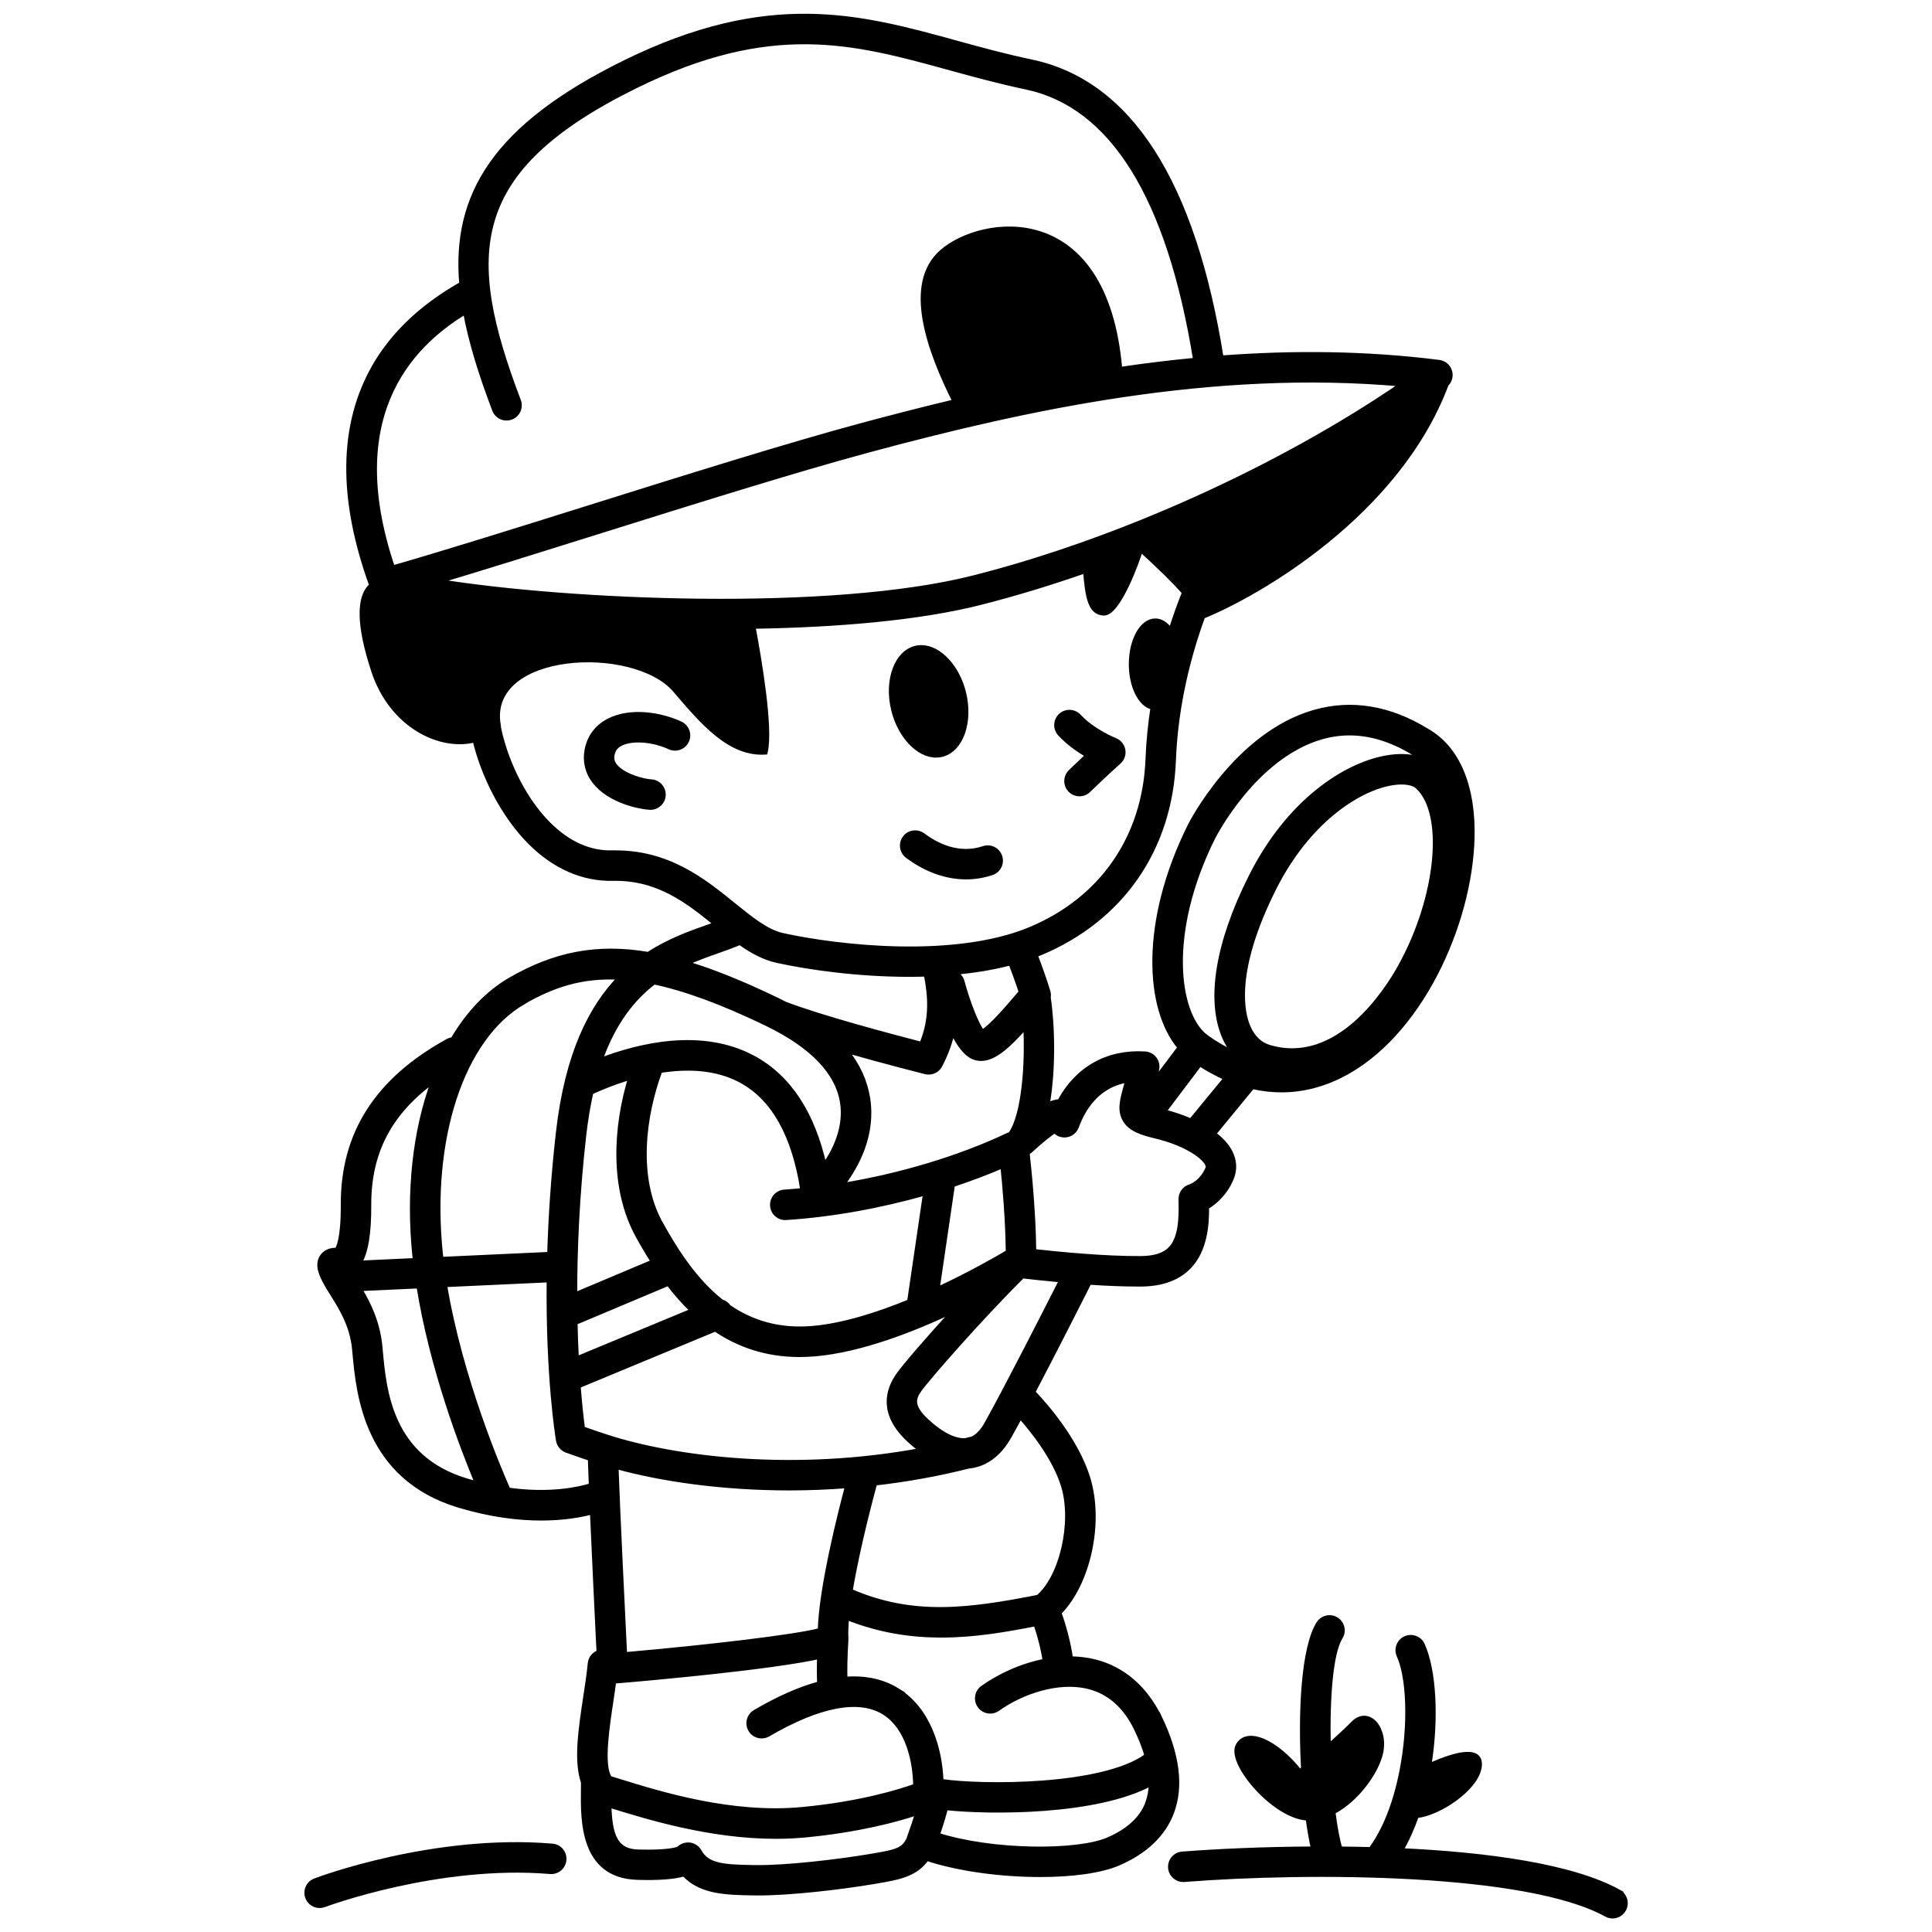 <svg width="100%" height="100%" fill="currentColor" stroke="currentColor" viewBox="0 0 1080 1080" version="1.1" xmlns="http://www.w3.org/2000/svg"><g transform="matrix(2.582,0,0,2.582,171.445,8.981)">

<path d="M136.24,160.05C136.66,160.05 137.08,160 137.48,159.9C141.67,158.87 143.82,152.86 142.25,146.5C140.88,140.91 136.92,136.69 133.06,136.69C132.64,136.69 132.22,136.74 131.82,136.84C129.85,137.33 128.25,138.95 127.34,141.4C126.38,143.96 126.28,147.1 127.05,150.23C128.42,155.82 132.38,160.04 136.24,160.04L136.24,160.05Z"/><path d="M184.69,368.46C181.62,362.06 176.79,357.86 170.72,356.3C168.97,355.85 167.18,355.65 165.41,355.62C164.95,352.27 163.86,348.3 162.9,345.69C169.13,339.44 172.12,326.36 169.18,316.65C166.64,308.24 159.67,300.45 157.25,297.92C162.01,288.84 167.64,277.73 169.44,274.16C172.93,274.4 176.57,274.56 179.87,274.56L180.72,274.56C185.18,274.52 188.65,273.24 191.04,270.76C194.52,267.14 194.9,261.68 194.87,257.86C196.72,256.76 198.93,254.77 200.24,251.58C200.99,249.74 200.89,247.79 199.94,245.94C199.18,244.46 197.92,243.15 196.38,241.99L204.75,231.8C206.94,232.3 209.03,232.52 211.01,232.52C216.05,232.52 220.37,231.13 223.76,229.44C241.01,220.85 251.83,196.56 252.34,178.04C252.65,166.81 249.18,158.54 242.59,154.77C234.45,149.76 226.23,148.4 218.16,150.7C201.21,155.55 191.32,175.09 191.23,175.29C180.84,196.18 181.97,215 189.05,223.3L183.41,230.78C183.62,229.95 183.84,229.04 184.06,228.04C184.23,227.24 184.05,226.41 183.55,225.76C183.06,225.11 182.3,224.71 181.49,224.66C173.4,224.17 166.81,227.89 163,235C162.22,235.03 161.34,235.28 160.34,235.79C161.76,227.87 161.45,218.13 160.58,212.47C160.65,212.06 160.65,211.63 160.52,211.21C159.72,208.55 158.57,205.42 157.75,203.27C158.1,203.13 158.47,203.02 158.81,202.87C176.43,195.51 186.96,180.29 187.69,161.1C188.16,148.91 191.08,138.04 194.03,129.97C205.57,125.32 236.16,107.98 246.74,79.73C247.46,79.03 247.77,78 247.51,77.01C247.22,75.9 246.29,75.08 245.15,74.94C229.22,72.93 213.42,72.83 198.01,73.99C191.94,35.91 178.1,14.34 156.87,9.89C151.18,8.7 145.8,7.22 140.59,5.79C119.77,0.06 100.11,-5.35 68.73,10.12C40.65,23.96 31.89,38.84 33.53,58C28.9,60.66 20.3,66.07 14.7,75.77C7.41,88.4 7.2,104.37 14.04,123.25C11.14,125.74 11.26,131.94 14.43,141.65C18.4,153.81 29.09,158.66 36.4,156.74C38.18,164.18 42.37,172.9 48.44,178.95C53.69,184.19 59.85,186.87 66.29,186.73C76.06,186.52 82.48,191.6 88.63,196.58C88.13,196.76 87.62,196.94 87.08,197.13C83.14,198.52 78.5,200.16 73.95,203.12C62.76,201.22 53.63,203.12 44.08,208.63C39.16,211.48 34.96,215.94 31.63,221.58C31.26,221.62 30.9,221.72 30.55,221.91C15.23,230.35 7.81,241.95 7.88,257.37C7.91,265.06 6.77,266.86 6.51,267.17L6.3,267.17C5.75,267.18 4.3,267.22 3.37,268.53C2.4,269.91 2.91,271.44 3.1,272.02C3.61,273.54 4.53,275.01 5.6,276.72C7.48,279.72 9.82,283.45 10.32,288.57L10.42,289.63C11.23,298.32 12.9,316.4 32.94,322.44C39.89,324.53 45.89,325.22 50.77,325.22C55.61,325.22 59.34,324.54 61.82,323.89C62.28,334.37 62.94,347.88 63.25,354.27C62.23,354.61 61.46,355.51 61.35,356.65C61.13,358.91 60.76,361.34 60.37,363.91C59.3,370.99 58.28,377.77 59.88,382.38C59.88,382.92 59.88,383.48 59.87,384.08C59.79,390.57 59.63,402.65 71.56,403.01C76.13,403.15 79.46,402.91 81.7,402.26C85.31,406.2 90.91,406.29 96.8,406.38L97.13,406.38C97.38,406.38 97.64,406.39 97.91,406.39C104.67,406.39 115.48,405.16 122.97,403.89C128.23,403 131.78,402.38 134.26,398.9C141.14,401.19 150.42,402.4 158.81,402.4C165.67,402.4 171.93,401.59 175.81,399.9C181.66,397.35 185.53,393.62 187.31,388.83C189.39,383.24 188.51,376.38 184.7,368.43L184.69,368.46ZM163.83,318.27C166.21,326.15 163.46,337.99 158.36,342.3C143.18,345.28 131.15,346.84 117.7,340.98C119.38,330.89 122.7,318.77 123.02,317.64C129.67,316.89 136.49,315.69 143.34,313.96C143.5,313.94 143.66,313.93 143.82,313.91C147.22,313.39 150.01,311.22 152.14,307.45C152.81,306.25 153.61,304.8 154.48,303.17C157.21,306.23 162,312.21 163.83,318.27ZM147.26,304.7C146.26,306.47 145.17,307.59 143.94,308.09C143.78,308.1 143.62,308.12 143.47,308.17C143.17,308.25 142.88,308.32 142.58,308.39C140.26,308.54 137.2,306.98 134.08,304.03C130.7,300.85 131.48,299.09 132.65,297.43C134.43,294.91 145.63,282.08 154.97,272.79C156.77,273 159.81,273.34 163.41,273.67C159.84,280.71 151.24,297.6 147.25,304.69L147.26,304.7ZM71.74,264.16C72.75,265.99 73.84,267.85 75.02,269.69L58.07,276.83C58.06,267.08 58.54,255.39 60.02,242.3C60.41,238.89 60.94,235.82 61.57,233C63.44,232.13 66.47,230.86 70.11,229.79C66.89,240.35 65.95,253.71 71.74,264.16ZM78.29,274.39C79.87,276.47 81.61,278.46 83.52,280.28L58.43,290.69C58.3,288.31 58.2,285.7 58.14,282.88L78.29,274.4L78.29,274.39ZM76.64,261.44C71.12,251.48 72.88,238.08 76.51,228.32C82.28,227.4 88.63,227.55 94.03,230.47C101.07,234.27 105.55,242.28 107.38,254.24C106.05,254.37 104.73,254.49 103.43,254.57C101.89,254.67 100.72,256 100.82,257.55C100.92,259.1 102.26,260.28 103.79,260.16C113.59,259.53 124.03,257.65 133.94,254.83L130.49,278.32C123.65,281.13 116.21,283.5 109.63,284.08C102.19,284.74 96.26,282.83 91.39,279.49C91.02,278.92 90.46,278.52 89.82,278.34C84.25,273.97 80.12,267.7 76.65,261.44L76.64,261.44ZM115.88,253.14C119.1,248.93 122.72,242.24 121.5,234.36C120.92,230.63 119.33,227.16 116.75,223.96C125.29,226.4 133.41,228.45 133.97,228.59C134.2,228.65 134.43,228.67 134.65,228.67C135.67,228.67 136.64,228.11 137.13,227.17C138.47,224.61 139.32,222.18 139.82,219.86C141.18,222.7 142.81,224.91 144.67,225.51C145.12,225.65 145.56,225.72 146.01,225.72C148.9,225.72 151.96,222.89 155.64,218.74C156.06,226.71 155.35,237.83 152.37,242.07C152.37,242.07 152.37,242.09 152.35,242.1C152.17,242.14 151.99,242.2 151.82,242.28C141.28,247.27 128.47,251.1 115.87,253.15L115.88,253.14ZM140.07,207.08C144.32,206.7 148.5,206.05 152.41,205.01C153.05,206.69 153.94,209.08 154.66,211.3C154.28,211.73 153.86,212.23 153.39,212.78C151.9,214.53 148.13,218.94 146.28,219.95C145.1,218.49 143.18,213.72 141.92,209.02C141.66,208.07 140.94,207.36 140.06,207.08L140.07,207.08ZM139.86,253.02C143.61,251.78 147.24,250.42 150.68,248.93C151.12,253.2 151.77,260.5 151.85,267.6C149.36,269.08 143.58,272.39 136.52,275.67L139.85,253.02L139.86,253.02ZM236.72,205.84C233.84,211.03 223.28,227.63 208.42,223.25C206.38,222.65 204.84,221.17 203.84,218.87C202.52,215.84 200.42,206.85 209.36,188.98C216.73,174.26 227.5,167.47 234.48,166.13C235.45,165.94 236.3,165.87 237.05,165.87C238.75,165.87 239.87,166.28 240.42,166.77C246.84,172.47 245.11,190.73 236.72,205.84ZM196.25,177.8C196.34,177.63 205.11,160.28 219.71,156.1C221.71,155.53 223.73,155.24 225.77,155.24C230.36,155.24 235.02,156.69 239.7,159.57C239.73,159.59 239.76,159.6 239.79,159.62C240.55,160.05 241.23,160.58 241.84,161.16C239.58,160.2 236.69,160 233.42,160.63C224.79,162.29 212.62,169.95 204.35,186.47C197.2,200.74 195.2,213.04 198.7,221.1C199.27,222.41 199.98,223.56 200.8,224.57C198.81,223.66 196.81,222.51 194.8,221.08C194.77,221.06 194.74,221.03 194.7,221C194.62,220.93 194.55,220.85 194.46,220.78C194.4,220.74 194.34,220.71 194.29,220.67C188.43,215.67 185.92,198.55 196.24,177.8L196.25,177.8ZM193.38,226.87C195.32,228.12 197.21,229.13 199.05,229.93L191.44,239.19C189.51,238.34 187.49,237.68 185.58,237.19L193.37,226.87L193.38,226.87ZM161.94,241.32C162.32,241.76 162.84,242.09 163.45,242.22C164.82,242.53 166.21,241.76 166.69,240.44C167.95,236.94 170.98,231.45 177.72,230.4C177.6,230.85 177.48,231.26 177.38,231.65C176.54,234.7 175.93,236.91 177.15,238.98C178.38,241.07 180.91,241.82 183.83,242.52C189.87,243.97 194,246.62 194.96,248.5C195.22,249 195.15,249.26 195.07,249.47C193.8,252.57 191.33,253.4 191.27,253.42C190.04,253.77 189.21,254.91 189.25,256.19C189.37,260.41 189.19,264.63 187.02,266.88C185.7,268.25 183.63,268.93 180.68,268.96C172.96,269.03 162.73,268.03 157.45,267.44C157.34,258.61 156.42,249.73 156.01,246.12C156.2,246.01 156.39,245.89 156.56,245.74C159.24,243.28 160.93,242 161.94,241.32ZM18.62,119.44C6.81,84.58 24.63,70 34.34,64.03C35.54,70.58 37.74,77.61 40.65,85.26C41.07,86.38 42.14,87.07 43.27,87.07C43.6,87.07 43.94,87.01 44.26,86.89C45.71,86.34 46.43,84.72 45.88,83.28C33.8,51.53 34.51,33.24 71.2,15.16C100.67,0.63 118.48,5.53 139.1,11.2C144.39,12.65 149.86,14.16 155.72,15.39C174.38,19.3 186.72,39.19 192.42,74.48C186.91,75 181.45,75.67 176.07,76.47C172.92,39.57 146.05,43.57 137.51,51.04C129.45,58.1 134.91,72.61 140.32,83.47C133.41,85.11 126.68,86.85 120.17,88.6C104.02,92.95 82.07,99.84 60.84,106.5C44.98,111.48 29.94,116.19 18.63,119.44L18.62,119.44ZM28.48,122.37C38.45,119.38 50.23,115.69 62.5,111.84C83.68,105.2 105.58,98.33 121.62,94C155.85,84.77 196.04,76.01 237.17,79.71C210.82,97.78 175.99,113.57 144.45,121.58C113.47,129.44 56.88,126.96 28.48,122.38L28.48,122.37ZM66.16,181.13C61.23,181.25 56.6,179.17 52.39,174.98C46.36,168.97 42.67,160 41.48,153.6C41.49,153.58 41.51,153.57 41.52,153.56C38.65,137.14 70.89,135.56 79.78,145.98C85.63,152.84 91.59,159.9 99.3,159.39C100.59,154.21 97.87,138.56 96.66,132.15C114.94,131.86 132.66,130.35 145.83,127C153.28,125.11 160.91,122.79 168.58,120.11C169.05,125.85 169.63,129.2 172.58,129.29C175.7,129.39 179.91,117.88 180.5,115.67C180.56,115.65 180.61,115.63 180.67,115.6C184.85,119.42 187.92,122.45 190,124.8C189.02,127.25 188.02,130.01 187.06,133.06C186.15,131.72 184.99,130.92 183.73,130.92C180.83,130.92 178.49,135.13 178.49,140.32C178.49,145.18 180.55,149.18 183.19,149.67C182.64,153.26 182.25,157.01 182.1,160.89C181.45,177.81 172.17,191.23 156.65,197.71C140.43,204.48 115.34,201.73 103.07,199.03C99.6,198.27 96.25,195.55 92.37,192.41C86.02,187.27 78.14,180.85 66.16,181.14L66.16,181.13ZM88.95,202.42C90.66,201.82 92.29,201.24 93.79,200.59C96.36,202.41 98.98,203.87 101.88,204.5C108.71,206 119.36,207.51 130.47,207.51C131.68,207.51 132.89,207.49 134.1,207.45C134.97,212.02 135.48,216.93 133.12,222.59C127.28,221.08 111.43,216.9 103.58,213.88C103.05,213.61 102.52,213.33 101.97,213.07C94.57,209.5 88.05,206.84 82.14,205.07C84.49,204 86.8,203.18 88.96,202.42L88.95,202.42ZM75.2,209.15C81.87,210.56 89.75,213.4 99.52,218.12C109.42,222.9 114.95,228.65 115.97,235.22C116.73,240.13 114.81,245 112.07,248.88C109.53,237.54 104.37,229.7 96.68,225.55C85.52,219.53 71.98,222.84 63.54,226.08C66.5,217.74 70.69,212.59 75.2,209.15ZM46.89,213.49C53.18,209.86 59.52,207.67 67.84,208.14C61.65,214.48 56.4,224.58 54.46,241.67C53.37,251.31 52.8,260.16 52.57,268.06L29.12,269.14C29.07,268.74 29.02,268.35 28.98,267.95C26.4,243.07 33.6,221.19 46.9,213.5L46.89,213.49ZM13.48,257.36C13.43,246.09 17.91,237.43 27.43,230.52C23.48,241.23 21.93,254.47 23.39,268.52C23.42,268.81 23.46,269.1 23.49,269.39L11.41,269.95C12.87,267.52 13.5,263.45 13.48,257.37L13.48,257.36ZM34.55,317.08C18.12,312.13 16.79,297.73 15.99,289.12L15.89,288.04C15.37,282.69 13.32,278.66 11.45,275.55L24.26,274.96C27.1,292.73 33.62,309.8 36.95,317.75C36.16,317.55 35.37,317.33 34.55,317.08ZM43.63,319.09C41.68,314.7 33.26,294.98 29.89,274.69L52.45,273.65C52.23,294.65 54.34,307.6 54.47,308.37C54.64,309.37 55.34,310.21 56.3,310.55L57.05,310.81C58.27,311.24 59.7,311.75 61.37,312.31C61.41,313.77 61.48,315.77 61.58,318.13C58.95,318.94 52.7,320.36 43.64,319.09L43.63,319.09ZM59.76,305.84C59.52,304.08 59.15,300.93 58.81,296.59L88.46,284.29C93.43,287.65 99.39,289.82 106.69,289.82C107.8,289.82 108.94,289.77 110.12,289.67C120,288.8 131.29,284.4 140.22,280.16C134.41,286.5 129.42,292.31 128.08,294.22C125.79,297.47 124.3,302.51 130.24,308.12C131.08,308.91 132.04,309.73 133.09,310.5C105.62,315.62 79.84,312.42 65,307.62C62.97,306.96 61.23,306.36 59.77,305.84L59.76,305.84ZM117.06,318.21C115.5,324.07 111.37,340.34 111.15,349.5C105.57,350.96 86.73,353.15 68.87,354.72C68.47,346.6 67.34,323.64 67.01,314.07C76.71,316.74 89.8,318.7 104.55,318.7C108.6,318.7 112.79,318.53 117.06,318.21ZM65.17,380.61C64,377.42 65.08,370.23 65.91,364.75C66.12,363.35 66.33,361.93 66.52,360.53C75.21,359.8 100.28,357.54 111,355.2C110.92,357.8 110.95,359.74 111,361.04C106.77,362.18 102.13,364.22 97.08,367.18C95.75,367.96 95.3,369.68 96.08,371.01C96.86,372.34 98.57,372.79 99.91,372.01C110.91,365.58 119.57,363.93 124.96,367.25C130.3,370.54 131.76,378.14 131.8,383.18C128.42,384.4 119.9,387.06 107.22,388.25C91.93,389.69 76.54,384.91 67.35,382.05C66.75,381.86 66.17,381.68 65.63,381.52C65.52,381.37 65.42,381.2 65.33,381.02C65.29,380.88 65.23,380.74 65.17,380.61ZM130.38,394.55C130.38,394.55 130.36,394.63 130.35,394.67C129.19,397.17 127.54,397.47 122.03,398.4C114.69,399.64 103.5,400.91 97.21,400.81L96.88,400.81C90.28,400.71 86.76,400.51 85.01,397.35C84.47,396.38 83.42,395.81 82.3,395.92C81.61,395.98 80.98,396.3 80.52,396.79C79.99,397 77.88,397.62 71.71,397.44C66.94,397.3 65.65,394.05 65.47,387.35C65.54,387.37 65.61,387.39 65.68,387.42C73.52,389.86 87.26,394.13 101.56,394.13C103.61,394.13 105.68,394.04 107.74,393.85C119.57,392.74 127.91,390.43 132.25,388.98C131.83,390.36 131.24,392.18 130.38,394.57L130.38,394.55ZM127.89,362.49C124.68,360.51 120.9,359.7 116.57,360.04C116.52,358.24 116.53,355.42 116.78,351.6L116.78,351.37C116.78,351.33 116.79,351.29 116.78,351.25C116.71,349.99 116.78,348.45 116.93,346.73C124.03,349.57 130.85,350.56 137.38,350.56C144.57,350.56 151.39,349.36 157.84,348.1C158.6,350.28 159.47,353.51 159.84,356.14C154.56,357.16 149.72,359.52 146.35,361.94C145.09,362.84 144.81,364.59 145.71,365.85C146.61,367.11 148.36,367.39 149.62,366.49C154.63,362.89 162.67,360.02 169.34,361.72C173.81,362.86 177.28,365.94 179.64,370.87C180.62,372.91 181.37,374.84 181.89,376.65C181.84,376.68 181.79,376.71 181.75,376.75C172.2,383.6 146.13,383.47 137.37,382.17C137.12,375.07 134.59,366.62 127.88,362.49L127.89,362.49ZM182.06,386.9C180.83,390.21 177.97,392.87 173.56,394.79C166.91,397.69 148.4,397.58 136.57,393.8C136.58,393.76 136.59,393.72 136.61,393.68C137.47,391.14 138.02,389.28 138.35,387.92C148.25,388.97 171.12,389 182.8,382.67C182.78,384.2 182.53,385.61 182.05,386.89L182.06,386.9Z"/><path d="M80.94,153.21C76.55,151.17 70.05,150.17 65.41,152.56C62.83,153.89 61.19,156.08 60.66,158.9C60.19,161.41 60.78,163.8 62.37,165.8C65.71,170.02 72.28,171.25 74.31,171.35L74.44,171.35C75.93,171.35 77.16,170.18 77.23,168.68C77.3,167.14 76.11,165.82 74.57,165.75C73.01,165.68 68.54,164.58 66.75,162.32C66.17,161.58 65.98,160.84 66.16,159.92C66.37,158.82 66.94,158.06 67.96,157.53C70.39,156.28 74.95,156.6 78.56,158.28C79.96,158.93 81.63,158.32 82.28,156.92C82.93,155.52 82.32,153.85 80.92,153.2L80.94,153.21Z"/><path d="M133.41,177.35C132.17,176.43 130.42,176.68 129.49,177.92C128.57,179.16 128.82,180.91 130.06,181.84C134.1,184.86 138.47,186.41 142.75,186.41C144.63,186.41 146.5,186.11 148.32,185.5C149.79,185.01 150.58,183.43 150.09,181.96C149.6,180.49 148.02,179.7 146.55,180.19C141.22,181.97 136.46,179.63 133.41,177.35Z"/><path d="M169.09,160.07C167.2,161.84 165.48,163.5 165.37,163.61C164.26,164.69 164.23,166.46 165.3,167.57C165.85,168.14 166.58,168.42 167.31,168.42C168.04,168.42 168.71,168.16 169.26,167.63C169.3,167.59 173.39,163.63 175.83,161.49C176.56,160.85 176.91,159.87 176.74,158.91C176.57,157.95 175.91,157.14 175.01,156.79C174.96,156.77 170.23,154.88 167.19,151.6C166.14,150.47 164.37,150.4 163.23,151.45C162.1,152.5 162.03,154.27 163.08,155.41C164.94,157.41 167.2,158.97 169.08,160.07L169.09,160.07Z"/><path d="M53.18,396.17C27.68,394.03 2.85,403.29 1.81,403.69C0.36,404.24 -0.36,405.85 0.18,407.3C0.6,408.42 1.67,409.11 2.8,409.11C3.13,409.11 3.46,409.05 3.79,408.93C4.03,408.84 28.5,399.72 52.71,401.75C54.25,401.88 55.61,400.73 55.73,399.19C55.86,397.65 54.72,396.29 53.17,396.17L53.18,396.17Z"/><path d="M284.09,406.11C274.01,400.53 255.64,398.02 236.89,397.15C238.22,394.85 239.35,392.31 240.29,389.63C244.96,389.21 252.96,383.95 253.85,379.32C254.73,374.76 249.12,376.02 242.99,378.81C244.67,368.44 244.03,358.05 241.58,352.64C240.94,351.23 239.29,350.61 237.87,351.24C236.46,351.88 235.84,353.54 236.47,354.95C240.08,362.92 238.7,385.74 230.36,396.92C228.14,396.86 225.93,396.82 223.74,396.8C223.16,394.9 222.64,392.11 222.23,388.82C227.29,386.19 231.47,380.33 232.48,376.29C233.84,370.86 229.89,366.25 226.55,369.64C225.25,370.96 223.22,372.84 221.22,374.64C220.97,364.54 221.65,354.43 223.81,351C224.63,349.69 224.24,347.96 222.93,347.14C221.62,346.32 219.89,346.71 219.07,348.02C215.79,353.24 215.1,367.12 215.78,379.47C215.32,379.88 215.04,380.12 215.04,380.12C209.87,373.58 203.52,370.77 201.59,374.49C199.65,378.21 209.51,389.9 216.77,390.18C217.11,392.7 217.5,394.96 217.94,396.79C207.07,396.84 197.04,397.31 189.56,397.89C188.02,398.01 186.87,399.36 186.99,400.9C187.11,402.44 188.46,403.59 190,403.47C217.38,401.33 264.3,401.58 281.36,411.02C281.79,411.26 282.25,411.37 282.71,411.37C283.7,411.37 284.65,410.85 285.16,409.93C285.91,408.58 285.42,406.87 284.07,406.12L284.09,406.11Z"/></g></svg>